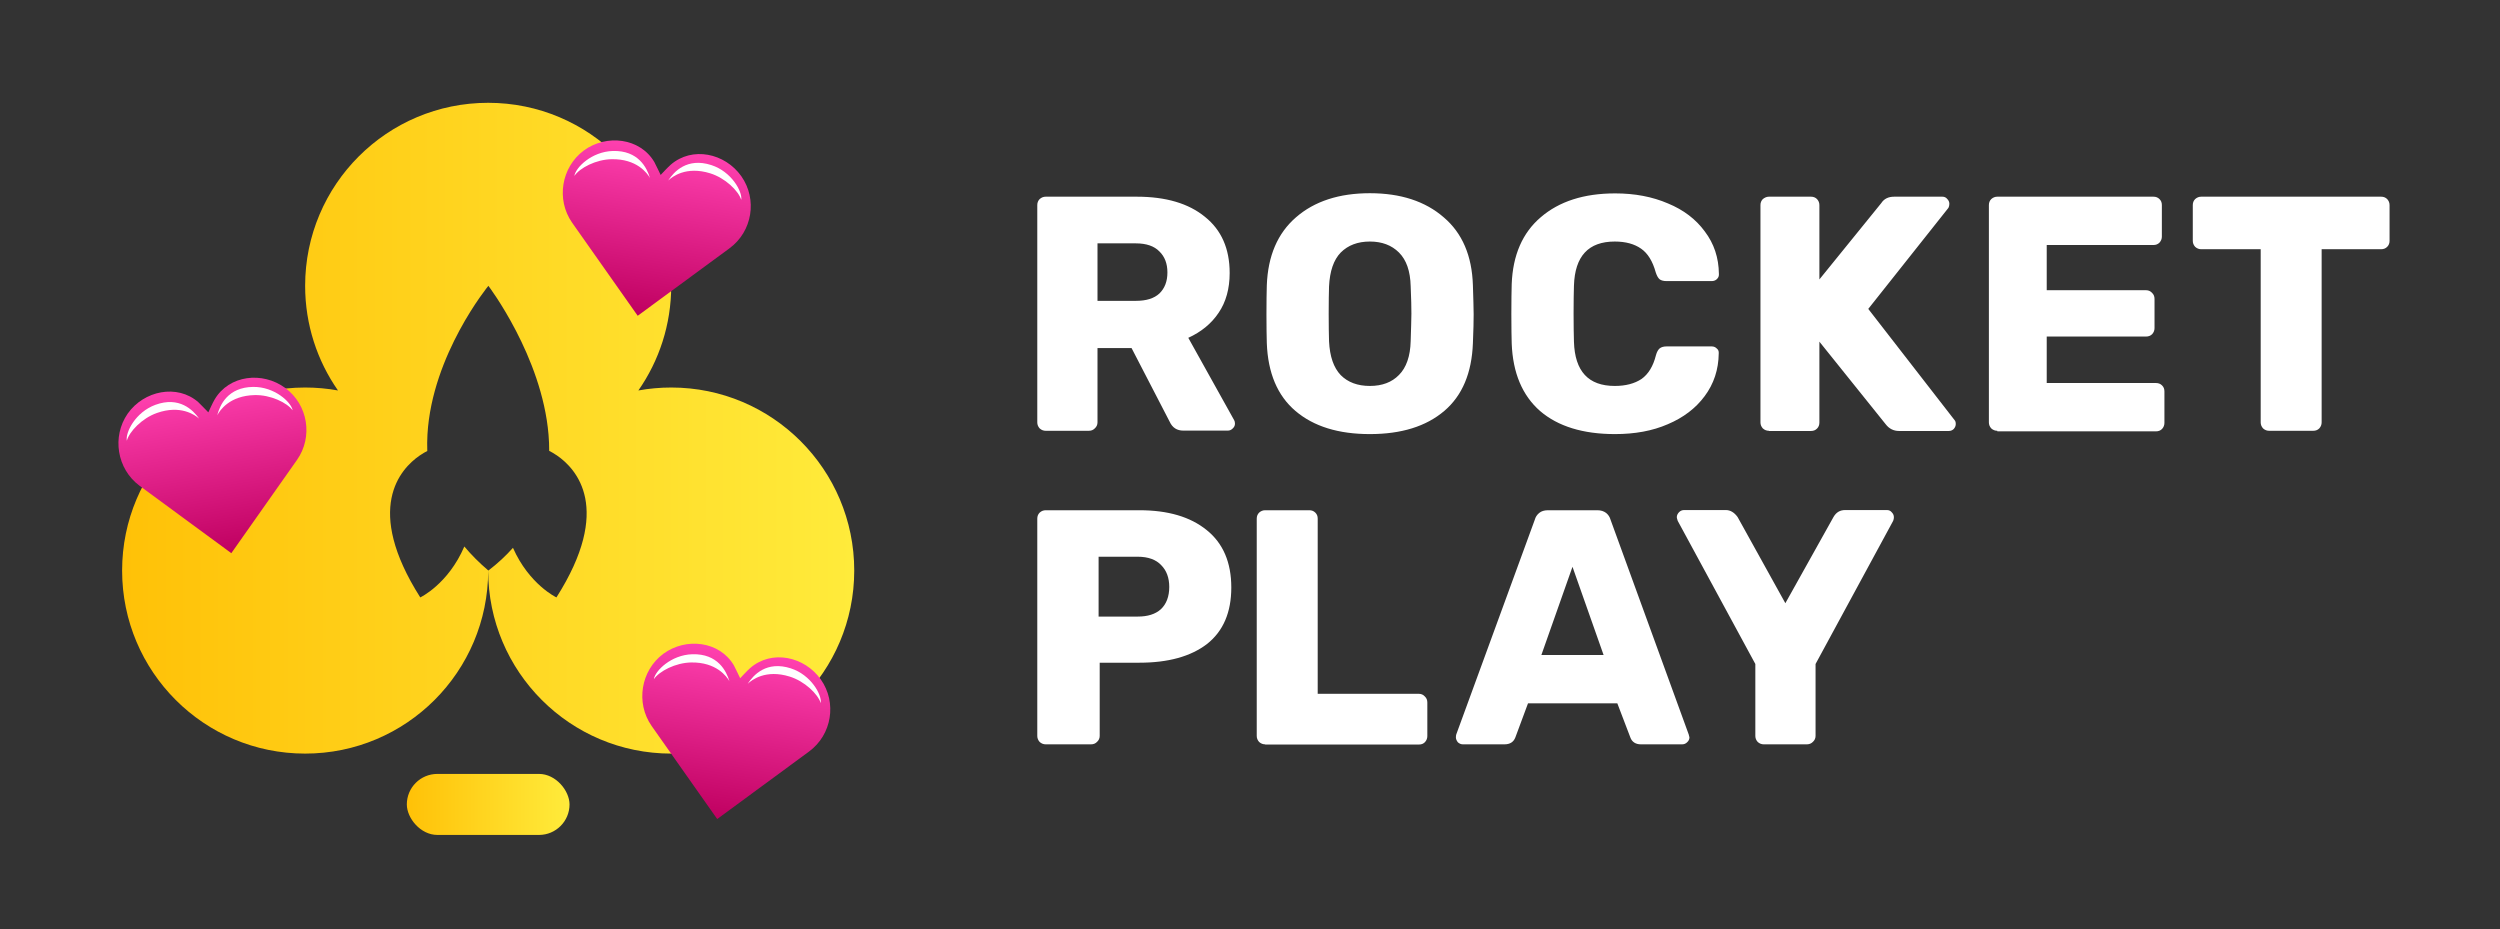 <svg width="148" height="55" viewBox="0 0 148 55" fill="none" xmlns="http://www.w3.org/2000/svg">
<rect x="0" y="0" width="148" height="55" fill="#333333" stroke="none"/>
<rect x="24.084" y="45.816" width="9.632" height="3.612" rx="1.806" fill="url(#paint0_linear_11084_13725)"/>
<path fill-rule="evenodd" clip-rule="evenodd" d="M32.974 26.965C34.12 27.753 36.291 30.098 32.941 35.367C32.941 35.367 31.33 34.607 30.367 32.431C29.954 32.897 29.471 33.348 28.912 33.777L28.9 33.767C28.36 33.307 27.892 32.835 27.489 32.352C26.53 34.589 24.88 35.367 24.88 35.367C21.538 30.11 23.692 27.764 24.84 26.971C25.028 26.841 25.189 26.752 25.295 26.7C25.283 26.369 25.287 26.041 25.306 25.716C25.579 20.979 28.912 16.921 28.912 16.921C28.912 16.921 32.086 21.092 32.473 25.735C32.5 26.052 32.513 26.372 32.512 26.692C32.615 26.743 32.78 26.832 32.974 26.965ZM37.792 23.115C39.017 21.36 39.736 19.224 39.736 16.921C39.736 10.937 34.884 6.086 28.9 6.086C22.916 6.086 18.064 10.937 18.064 16.921C18.064 19.224 18.783 21.36 20.008 23.115C19.377 23.001 18.728 22.941 18.064 22.941C12.08 22.941 7.229 27.793 7.229 33.777C7.229 39.761 12.08 44.613 18.064 44.613C24.049 44.613 28.9 39.761 28.9 33.777C28.9 39.761 33.751 44.613 39.736 44.613C45.72 44.613 50.571 39.761 50.571 33.777C50.571 27.793 45.72 22.941 39.736 22.941C39.072 22.941 38.423 23.001 37.792 23.115Z" fill="url(#paint1_linear_11084_13725)"/>
<path d="M48.593 40.226C47.628 38.857 45.685 38.443 44.414 39.545C44.259 39.676 43.818 40.151 43.818 40.151C43.818 40.151 43.547 39.579 43.444 39.387C42.604 37.96 40.615 37.714 39.266 38.706C37.936 39.7 37.625 41.604 38.571 42.969L42.459 48.487L47.898 44.489C49.246 43.498 49.557 41.594 48.593 40.226Z" fill="url(#paint2_linear_11084_13725)"/>
<path d="M43.886 10.432C42.921 9.064 40.978 8.649 39.707 9.751C39.552 9.882 39.111 10.357 39.111 10.357C39.111 10.357 38.84 9.786 38.737 9.593C37.897 8.167 35.908 7.921 34.559 8.912C33.228 9.907 32.918 11.81 33.864 13.175L37.752 18.694L43.191 14.696C44.539 13.704 44.85 11.801 43.886 10.432Z" fill="url(#paint3_linear_11084_13725)"/>
<path d="M16.885 22.966C15.536 21.975 13.562 22.199 12.707 23.648C12.601 23.821 12.333 24.412 12.333 24.412C12.333 24.412 11.895 23.956 11.737 23.806C10.487 22.72 8.522 23.119 7.558 24.488C6.613 25.854 6.924 27.757 8.254 28.751L13.694 32.748L17.581 27.229C18.544 25.861 18.234 23.957 16.885 22.966Z" fill="url(#paint4_linear_11084_13725)"/>
<path d="M43.182 40.328C43.005 39.732 42.494 38.689 40.988 38.731C39.729 38.766 38.779 39.715 38.708 40.208C39.028 39.736 39.988 39.233 40.919 39.218C42.402 39.194 43.018 40.04 43.182 40.328Z" fill="white"/>
<path d="M44.262 40.483C44.598 39.96 45.382 39.103 46.815 39.566C48.014 39.953 48.66 41.13 48.589 41.623C48.415 41.08 47.635 40.328 46.745 40.052C45.328 39.613 44.5 40.252 44.262 40.483Z" fill="white"/>
<path d="M38.477 10.534C38.3 9.938 37.789 8.896 36.283 8.938C35.023 8.973 34.074 9.921 34.003 10.415C34.322 9.942 35.283 9.439 36.214 9.424C37.697 9.401 38.313 10.246 38.477 10.534Z" fill="white"/>
<path d="M39.556 10.689C39.892 10.166 40.676 9.309 42.109 9.772C43.308 10.159 43.954 11.336 43.883 11.83C43.709 11.287 42.929 10.534 42.039 10.259C40.622 9.82 39.794 10.458 39.556 10.689Z" fill="white"/>
<path d="M12.86 24.586C13.013 23.983 13.484 22.922 14.99 22.905C16.25 22.891 17.236 23.802 17.326 24.292C16.988 23.832 16.009 23.367 15.078 23.389C13.595 23.422 13.012 24.291 12.86 24.586Z" fill="white"/>
<path d="M11.788 24.782C11.431 24.272 10.615 23.447 9.201 23.965C8.017 24.398 7.418 25.599 7.508 26.09C7.661 25.54 8.411 24.758 9.289 24.448C10.688 23.955 11.541 24.56 11.788 24.782Z" fill="white"/>
<path d="M61.906 25.503C61.776 25.503 61.656 25.46 61.548 25.362C61.451 25.254 61.407 25.135 61.407 25.005V12.143C61.407 12.002 61.451 11.883 61.548 11.785C61.656 11.688 61.776 11.644 61.906 11.644H67.291C69.025 11.644 70.368 12.045 71.333 12.836C72.308 13.616 72.796 14.722 72.796 16.163C72.796 17.084 72.579 17.875 72.145 18.514C71.712 19.164 71.105 19.652 70.347 19.999L73.056 24.864C73.099 24.94 73.11 25.016 73.11 25.081C73.11 25.189 73.067 25.287 72.969 25.373C72.893 25.449 72.796 25.492 72.687 25.492H70.054C69.675 25.492 69.404 25.319 69.242 24.961L66.988 20.605H64.972V25.005C64.972 25.146 64.918 25.265 64.81 25.362C64.712 25.46 64.604 25.503 64.452 25.503H61.906V25.503ZM67.248 17.81C67.855 17.81 68.32 17.669 68.635 17.376C68.949 17.073 69.111 16.661 69.111 16.13C69.111 15.599 68.949 15.188 68.635 14.884C68.331 14.57 67.865 14.407 67.248 14.407H64.972V17.81H67.248V17.81ZM81.096 25.698C79.232 25.698 77.769 25.243 76.696 24.333C75.624 23.423 75.06 22.079 74.995 20.313C74.984 19.934 74.974 19.359 74.974 18.612C74.974 17.842 74.984 17.268 74.995 16.889C75.06 15.144 75.635 13.811 76.718 12.869C77.812 11.915 79.275 11.438 81.096 11.438C82.916 11.438 84.379 11.915 85.473 12.869C86.568 13.801 87.142 15.144 87.196 16.889C87.218 17.658 87.24 18.232 87.24 18.612C87.24 18.98 87.229 19.544 87.196 20.313C87.131 22.079 86.568 23.423 85.495 24.333C84.422 25.243 82.96 25.698 81.096 25.698ZM81.096 22.848C81.822 22.848 82.396 22.632 82.819 22.198C83.252 21.765 83.49 21.093 83.512 20.194C83.534 19.424 83.555 18.883 83.555 18.568C83.555 18.222 83.545 17.68 83.512 16.943C83.49 16.054 83.263 15.393 82.819 14.949C82.385 14.516 81.811 14.299 81.096 14.299C80.381 14.299 79.806 14.516 79.373 14.949C78.95 15.383 78.723 16.054 78.679 16.954C78.668 17.322 78.658 17.864 78.658 18.579C78.658 19.284 78.668 19.814 78.679 20.204C78.723 21.104 78.95 21.765 79.373 22.209C79.795 22.632 80.37 22.848 81.096 22.848ZM95.605 25.698C93.719 25.698 92.235 25.243 91.173 24.333C90.122 23.412 89.558 22.079 89.493 20.334C89.483 19.977 89.472 19.403 89.472 18.59C89.472 17.767 89.483 17.181 89.493 16.813C89.558 15.101 90.133 13.779 91.216 12.858C92.3 11.926 93.763 11.449 95.616 11.449C96.775 11.449 97.815 11.644 98.747 12.045C99.668 12.425 100.394 12.977 100.925 13.703C101.467 14.418 101.749 15.253 101.759 16.217V16.26C101.759 16.369 101.716 16.455 101.619 16.542C101.543 16.607 101.445 16.64 101.337 16.64H98.66C98.487 16.64 98.357 16.607 98.26 16.542C98.162 16.466 98.086 16.325 98.021 16.13C97.837 15.459 97.544 14.992 97.154 14.722C96.753 14.44 96.233 14.299 95.594 14.299C94.034 14.299 93.232 15.166 93.178 16.91C93.167 17.268 93.156 17.81 93.156 18.558C93.156 19.294 93.167 19.858 93.178 20.237C93.232 21.982 94.034 22.848 95.594 22.848C96.244 22.848 96.764 22.708 97.176 22.437C97.588 22.144 97.869 21.678 98.032 21.028C98.086 20.833 98.162 20.703 98.249 20.627C98.346 20.551 98.476 20.508 98.66 20.508H101.337C101.456 20.508 101.554 20.551 101.629 20.627C101.727 20.703 101.759 20.8 101.749 20.92C101.738 21.884 101.456 22.729 100.914 23.455C100.383 24.17 99.657 24.723 98.736 25.113C97.815 25.514 96.775 25.698 95.605 25.698ZM104.718 25.503C104.588 25.503 104.468 25.46 104.36 25.362C104.263 25.254 104.219 25.135 104.219 25.005V12.143C104.219 12.002 104.263 11.883 104.36 11.785C104.468 11.698 104.588 11.644 104.718 11.644H107.21C107.351 11.644 107.47 11.688 107.567 11.785C107.654 11.883 107.708 11.991 107.708 12.143V16.542L111.371 12.024C111.533 11.774 111.782 11.644 112.14 11.644H114.99C115.109 11.644 115.207 11.688 115.282 11.785C115.358 11.861 115.402 11.959 115.402 12.067C115.402 12.164 115.38 12.24 115.347 12.305L110.601 18.287L115.705 24.864C115.759 24.918 115.781 24.994 115.781 25.102C115.781 25.211 115.738 25.308 115.662 25.395C115.586 25.471 115.488 25.514 115.369 25.514H112.422C112.108 25.514 111.837 25.384 111.631 25.113L107.708 20.226V25.016C107.708 25.156 107.665 25.276 107.567 25.373C107.47 25.471 107.351 25.514 107.21 25.514H104.718V25.503ZM118.241 25.503C118.111 25.503 117.991 25.46 117.883 25.362C117.785 25.254 117.742 25.135 117.742 25.005V12.143C117.742 12.002 117.785 11.883 117.883 11.785C117.991 11.688 118.111 11.644 118.241 11.644H127.483C127.624 11.644 127.744 11.688 127.841 11.785C127.939 11.883 127.982 11.991 127.982 12.143V14.007C127.982 14.136 127.939 14.256 127.841 14.364C127.744 14.462 127.624 14.505 127.483 14.505H121.166V17.181H127.05C127.191 17.181 127.31 17.235 127.408 17.344C127.505 17.441 127.548 17.55 127.548 17.701V19.424C127.548 19.554 127.505 19.674 127.408 19.782C127.31 19.879 127.191 19.923 127.05 19.923H121.166V22.675H127.635C127.776 22.675 127.895 22.718 127.993 22.816C128.09 22.913 128.134 23.022 128.134 23.174V25.037C128.134 25.167 128.09 25.287 127.993 25.395C127.895 25.492 127.776 25.536 127.635 25.536H118.241V25.503ZM134.332 25.503C134.202 25.503 134.082 25.46 133.974 25.362C133.877 25.254 133.833 25.135 133.833 25.005V14.754H130.312C130.182 14.754 130.062 14.711 129.954 14.613C129.856 14.505 129.813 14.386 129.813 14.256V12.143C129.813 12.002 129.856 11.883 129.954 11.785C130.062 11.688 130.182 11.644 130.312 11.644H140.963C141.104 11.644 141.223 11.688 141.321 11.785C141.407 11.883 141.462 11.991 141.462 12.143V14.256C141.462 14.397 141.418 14.516 141.321 14.613C141.223 14.711 141.104 14.754 140.963 14.754H137.441V25.005C137.441 25.135 137.398 25.254 137.301 25.362C137.203 25.46 137.084 25.503 136.943 25.503H134.332ZM61.906 44.065C61.776 44.065 61.656 44.021 61.548 43.924C61.451 43.816 61.407 43.696 61.407 43.566V30.704C61.407 30.564 61.451 30.444 61.548 30.347C61.656 30.249 61.776 30.206 61.906 30.206H67.454C69.144 30.206 70.466 30.596 71.43 31.376C72.406 32.156 72.893 33.294 72.893 34.779C72.893 36.252 72.416 37.368 71.452 38.127C70.488 38.864 69.155 39.232 67.454 39.232H65.102V43.566C65.102 43.707 65.048 43.826 64.94 43.924C64.842 44.021 64.734 44.065 64.582 44.065H61.906V44.065ZM67.356 36.501C67.941 36.501 68.396 36.361 68.721 36.068C69.046 35.765 69.22 35.32 69.22 34.746C69.22 34.204 69.057 33.771 68.743 33.457C68.44 33.132 67.974 32.958 67.356 32.958H65.037V36.501H67.356ZM74.898 44.065C74.768 44.065 74.648 44.021 74.54 43.924C74.443 43.816 74.399 43.696 74.399 43.566V30.704C74.399 30.564 74.443 30.444 74.54 30.347C74.648 30.249 74.768 30.206 74.898 30.206H77.509C77.65 30.206 77.769 30.249 77.867 30.347C77.964 30.444 78.008 30.553 78.008 30.704V41.074H84C84.141 41.074 84.26 41.128 84.357 41.237C84.455 41.334 84.498 41.443 84.498 41.594V43.577C84.498 43.707 84.455 43.826 84.357 43.935C84.26 44.032 84.151 44.076 84 44.076H74.898V44.065ZM86.6 44.065C86.492 44.065 86.394 44.021 86.308 43.946C86.232 43.848 86.189 43.751 86.189 43.653C86.189 43.577 86.199 43.512 86.21 43.48L90.859 30.769C90.902 30.607 90.989 30.477 91.119 30.368C91.249 30.26 91.422 30.206 91.639 30.206H94.564C94.77 30.206 94.944 30.26 95.085 30.368C95.215 30.477 95.301 30.607 95.345 30.769L99.972 43.48L100.015 43.653C100.015 43.761 99.972 43.859 99.874 43.946C99.798 44.021 99.701 44.065 99.582 44.065H97.143C96.829 44.065 96.612 43.924 96.515 43.653L95.746 41.638H90.458L89.71 43.653C89.602 43.935 89.385 44.065 89.06 44.065H86.6ZM94.933 38.777L93.091 33.554L91.249 38.777H94.933ZM104.414 44.065C104.284 44.065 104.165 44.021 104.057 43.924C103.959 43.816 103.916 43.696 103.916 43.566V39.308L99.321 30.834C99.278 30.715 99.267 30.639 99.267 30.618C99.267 30.509 99.311 30.423 99.386 30.336C99.473 30.238 99.582 30.195 99.701 30.195H102.171C102.431 30.195 102.67 30.336 102.865 30.607L105.693 35.71L108.543 30.607C108.705 30.325 108.933 30.195 109.236 30.195H111.707C111.826 30.195 111.923 30.238 111.999 30.336C112.075 30.412 112.118 30.509 112.118 30.618C112.118 30.683 112.108 30.759 112.075 30.834L107.481 39.308V43.566C107.481 43.707 107.427 43.826 107.318 43.924C107.221 44.021 107.101 44.065 106.961 44.065H104.414Z" fill="white"/>
<defs>
<linearGradient id="paint0_linear_11084_13725" x1="33.716" y1="47.623" x2="24.084" y2="47.623" gradientUnits="userSpaceOnUse">
<stop stop-color="#FFEB3B"/>
<stop offset="1" stop-color="#FFC107"/>
</linearGradient>
<linearGradient id="paint1_linear_11084_13725" x1="50.571" y1="25.349" x2="7.229" y2="25.349" gradientUnits="userSpaceOnUse">
<stop stop-color="#FFEB3B"/>
<stop offset="1" stop-color="#FFC107"/>
</linearGradient>
<linearGradient id="paint2_linear_11084_13725" x1="44.086" y1="38.546" x2="42.466" y2="48.489" gradientUnits="userSpaceOnUse">
<stop stop-color="#FF40AF"/>
<stop offset="1" stop-color="#BF0060"/>
</linearGradient>
<linearGradient id="paint3_linear_11084_13725" x1="39.379" y1="8.752" x2="37.759" y2="18.695" gradientUnits="userSpaceOnUse">
<stop stop-color="#FF40AF"/>
<stop offset="1" stop-color="#BF0060"/>
</linearGradient>
<linearGradient id="paint4_linear_11084_13725" x1="12.078" y1="22.805" x2="13.701" y2="32.747" gradientUnits="userSpaceOnUse">
<stop stop-color="#FF40AF"/>
<stop offset="1" stop-color="#BF0060"/>
</linearGradient>
</defs>
</svg>
